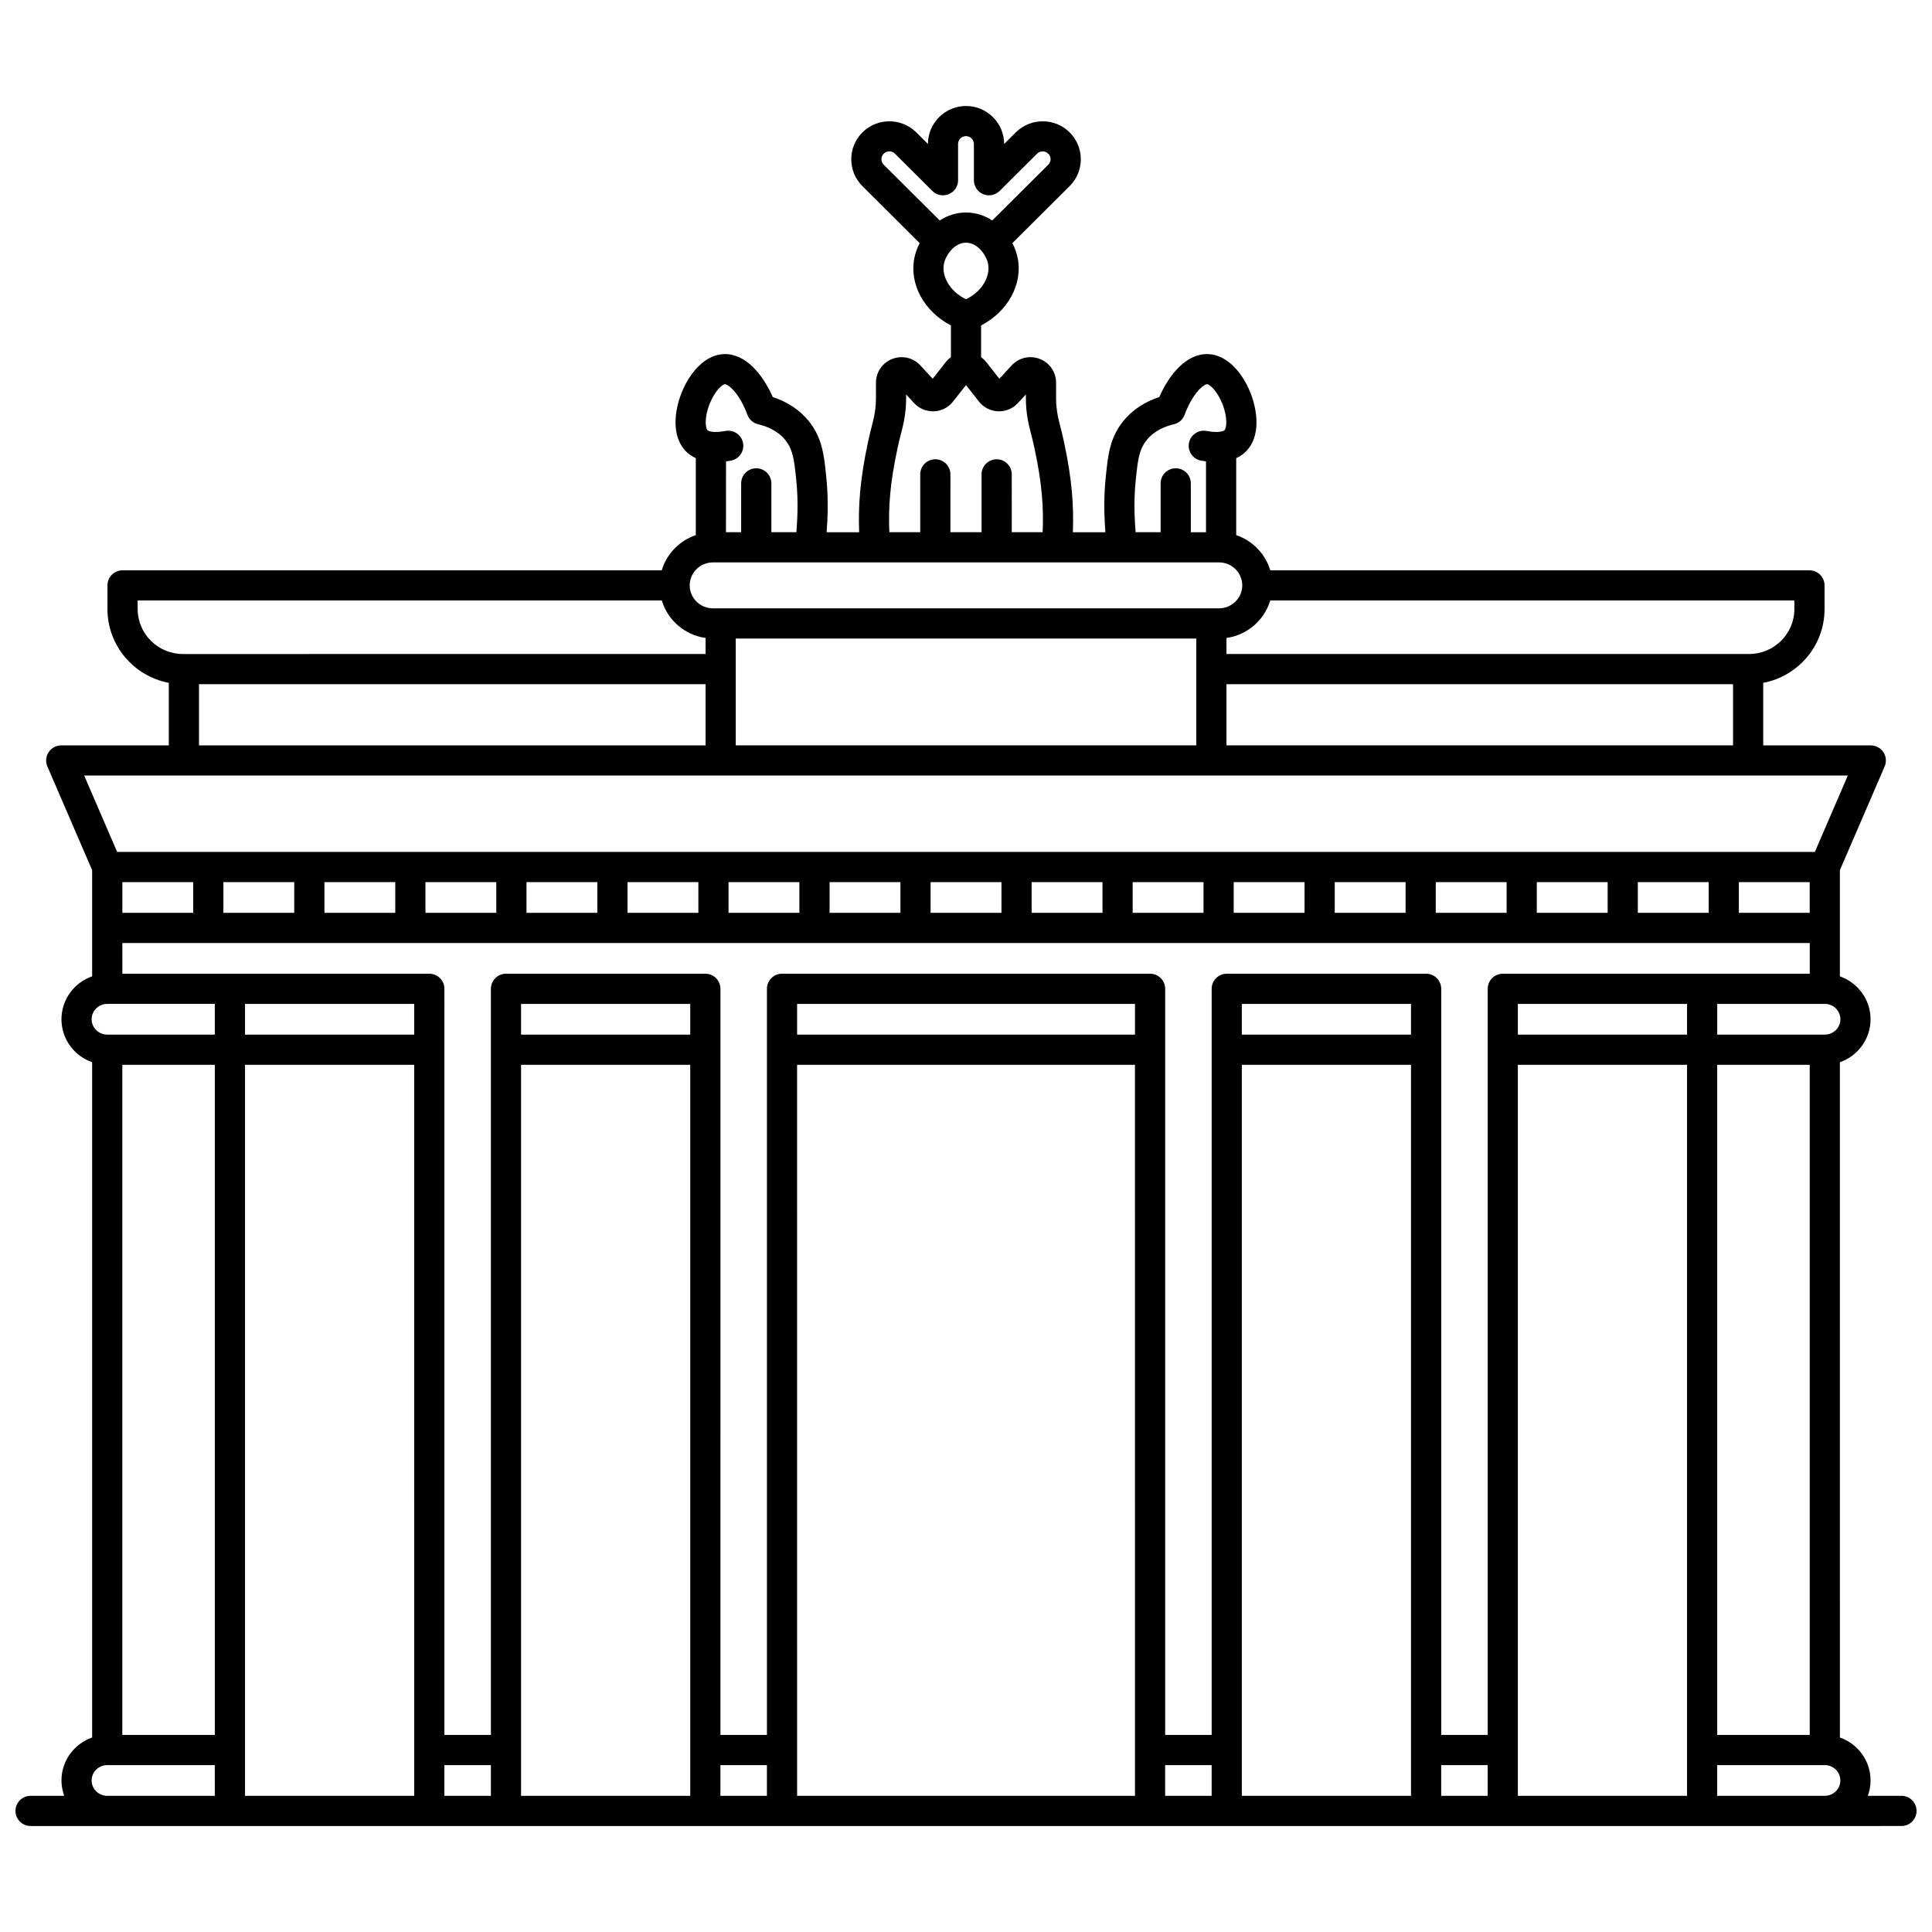 <?xml version="1.0" encoding="UTF-8"?>
<!-- Uploaded to: SVG Repo, www.svgrepo.com, Generator: SVG Repo Mixer Tools -->
<svg width="800px" height="800px" version="1.1" viewBox="144 144 512 512" xmlns="http://www.w3.org/2000/svg">
 <defs>
  <clipPath id="a">
   <path d="m148.09 172h503.81v456h-503.81z"/>
  </clipPath>
 </defs>
 <g clip-path="url(#a)">
  <path d="m647.91 619.91h-8.918c0.461-1.273 0.727-2.641 0.727-4.07 0-5.258-3.402-9.73-8.129-11.379l-0.004-178.96c4.727-1.648 8.129-6.121 8.129-11.379 0-5.258-3.402-9.73-8.129-11.379v-28.141l11.863-27.48c0.535-1.234 0.41-2.656-0.328-3.781-0.738-1.125-1.996-1.801-3.34-1.801h-28.512v-16.574c9.246-1.758 16.254-9.844 16.254-19.539v-6.285c0-2.207-1.789-4-4-4h-142.89c-1.305-4.379-4.699-7.863-9.027-9.328v-20.398c1.027-0.477 1.941-1.09 2.699-1.883 3.785-3.965 3.008-10.645 1.02-15.574-1.914-4.746-5.832-9.895-11.094-10.113-5.832-0.23-10.391 5.41-13.016 11.383-3.879 1.258-7.133 3.414-9.492 6.309-3.195 3.914-3.914 8.074-4.375 12-0.594 5.039-1 9.691-0.41 17.52h-8.617c0.262-6.938-0.199-13.945-2.367-24-0.348-1.605-0.738-3.238-1.164-4.852-0.617-2.328-0.918-4.457-0.918-6.5v-4.277c0-2.809-1.691-5.281-4.312-6.305-2.621-1.027-5.555-0.352-7.461 1.719l-3.258 3.531-3.504-4.453c-0.391-0.496-0.844-0.918-1.336-1.281v-8.398c7.062-3.652 11.137-10.957 9.672-17.984-0.27-1.285-0.742-2.582-1.383-3.832l15.168-15.098c1.91-1.902 2.965-4.434 2.965-7.125 0-2.691-1.051-5.223-2.961-7.125-3.93-3.914-10.328-3.914-14.262 0l-3.094 3.078c-0.004-5.551-4.535-10.066-10.098-10.066-5.566 0-10.094 4.516-10.094 10.066l-3.094-3.078c-3.93-3.914-10.328-3.914-14.262 0-1.91 1.902-2.965 4.434-2.965 7.125 0 2.691 1.051 5.223 2.961 7.125l15.168 15.098c-0.641 1.25-1.117 2.547-1.383 3.832-1.469 7.031 2.606 14.332 9.668 17.984v8.398c-0.492 0.363-0.949 0.785-1.336 1.281l-3.504 4.453-3.254-3.527c-1.91-2.07-4.84-2.746-7.465-1.719-2.617 1.023-4.312 3.496-4.312 6.305v4.277c0 2.047-0.301 4.172-0.918 6.5-0.426 1.613-0.816 3.242-1.164 4.848-2.168 10.055-2.629 17.062-2.367 24h-8.621c0.59-7.824 0.184-12.477-0.406-17.52-0.461-3.926-1.18-8.086-4.375-12-2.359-2.894-5.613-5.051-9.492-6.309-2.621-5.973-7.188-11.617-13.016-11.383-5.262 0.223-9.18 5.371-11.094 10.113-1.988 4.93-2.766 11.613 1.02 15.574 0.758 0.793 1.672 1.41 2.695 1.883v20.395c-4.328 1.465-7.719 4.949-9.027 9.328h-142.89c-2.207 0-4 1.789-4 4v6.285c0 9.695 7.012 17.781 16.254 19.539v16.574h-28.512c-1.348 0-2.602 0.676-3.34 1.801-0.738 1.125-0.863 2.547-0.328 3.781l11.863 27.48v28.141c-4.727 1.648-8.129 6.121-8.129 11.379 0 5.258 3.402 9.73 8.129 11.379v178.96c-4.727 1.648-8.129 6.121-8.129 11.379 0 1.43 0.266 2.797 0.727 4.07l-8.918 0.004c-2.207 0-4 1.789-4 4 0 2.207 1.789 4 4 4h475.49l20.32-0.004c2.207 0 4-1.789 4-4-0.004-2.207-1.793-3.996-4-3.996zm-446.98-193.73v177.59h-24.516v-177.59zm422.66-40.273h-18.777v-8.141h18.777zm-26.773 0h-18.777v-8.141h18.777zm-26.773 0h-18.777v-8.141h18.777zm-26.777 0h-18.777v-8.141h18.777zm-26.773 0h-18.777v-8.141h18.777zm-26.777 0h-18.777v-8.141h18.777zm-26.773 0h-18.777v-8.141h18.777zm-26.773 0h-18.777v-8.141h18.777zm-26.777 0h-18.777v-8.141h18.777zm-26.773 0h-18.777v-8.141h18.777zm-26.777 0h-18.777v-8.141h18.777zm-26.773 0h-18.777v-8.141h18.777zm-26.773 0h-18.777v-8.141h18.777zm-26.777 0h-18.777v-8.141h18.777zm-26.773 0h-18.777v-8.141h18.777zm-26.777 0h-18.773v-8.141h18.777zm-26.773 0h-18.777v-8.141h18.777zm-18.777 7.996h447.18v8.141h-81.344c-2.207 0-4 1.789-4 4v197.73h-12.324v-197.73c0-2.207-1.789-4-4-4h-52.832c-2.207 0-4 1.789-4 4v197.73h-12.324l0.004-197.73c0-2.207-1.789-4-4-4h-97.539c-2.207 0-4 1.789-4 4v197.73h-12.324l0.004-197.73c0-2.207-1.789-4-4-4h-52.832c-2.207 0-4 1.789-4 4v197.73h-12.324l0.004-197.73c0-2.207-1.789-4-4-4h-81.344zm414.66 24.281h-44.836v-8.141h44.836zm-73.152 0h-44.836v-8.141h44.836zm-73.152 0h-89.539v-8.141h89.539zm-117.86 0h-44.836v-8.141h44.836zm-73.152 0h-44.836v-8.141h44.836l0.004 8.141zm-44.836 7.996h44.836l0.004 193.73h-44.84zm52.832 185.59h12.324v8.141h-12.324zm20.32-185.59h44.836v193.73h-44.836zm52.832 185.59h12.324v8.141h-12.324zm20.32-185.59h89.539l0.004 193.73h-89.539zm97.539 185.59h12.324v8.141h-12.324zm20.32-185.59h44.836v193.73h-44.836zm52.832 185.59h12.324v8.141h-12.324zm20.32-185.59h44.836v193.73h-44.836zm52.832 0h24.516v177.59h-24.516zm28.516-7.996h-28.512v-8.141h28.512c2.277 0 4.129 1.828 4.129 4.07 0 2.242-1.852 4.07-4.129 4.07zm-158.57-76.656v-16.211h134.25v16.211zm-130.05-28.316h122.05v28.312l-122.05 0.004zm141.65-10.086h138.9v2.289c0 6.566-5.394 11.906-12.02 11.906h-138.48v-4.258c5.535-0.773 10.047-4.719 11.605-9.938zm-35.34-34.668c0.426-3.609 0.949-5.82 2.629-7.879 2.066-2.535 5.039-3.652 7.164-4.144 1.316-0.305 2.391-1.25 2.856-2.516 2.106-5.731 5.074-8.098 5.938-8.098h0.02c0.711 0.031 2.66 1.766 4.012 5.117 1.523 3.781 1.145 6.508 0.613 7.062-0.352 0.367-1.949 0.746-4.746 0.211-2.16-0.414-4.262 1.004-4.68 3.176-0.414 2.168 1.008 4.262 3.176 4.68 0.457 0.09 0.895 0.141 1.336 0.203v18.777h-4.023v-12.949c0-2.207-1.789-4-4-4-2.207 0-4 1.789-4 4v12.945h-6.629c-0.605-7.504-0.238-11.711 0.336-16.586zm-67.703-82.27c0-0.547 0.215-1.066 0.609-1.457 0.82-0.82 2.16-0.816 2.977 0l9.914 9.867c1.145 1.141 2.863 1.477 4.356 0.859 1.492-0.621 2.465-2.078 2.465-3.691l-0.004-9.621c0-1.141 0.941-2.07 2.098-2.07s2.098 0.93 2.098 2.07v9.621c0 1.617 0.973 3.074 2.465 3.691 1.492 0.617 3.211 0.281 4.356-0.859l9.914-9.867c0.82-0.816 2.156-0.816 2.981 0 0.391 0.391 0.605 0.906 0.605 1.457 0 0.547-0.215 1.066-0.609 1.457l-14.848 14.777c-1.992-1.297-4.34-2.106-6.961-2.102-2.621 0-4.969 0.809-6.961 2.106l-14.848-14.777c-0.391-0.395-0.605-0.91-0.605-1.461zm16.578 27.688c0.484-2.332 2.785-5.559 5.84-5.559s5.352 3.231 5.84 5.559c0.652 3.125-1.367 7.293-5.84 9.426-4.473-2.133-6.492-6.301-5.84-9.426zm-12.293 48.848c0.32-1.484 0.684-2.996 1.078-4.484 0.797-3.008 1.184-5.801 1.184-8.547v-1.164l2.113 2.293c1.348 1.465 3.254 2.25 5.258 2.18 1.992-0.078 3.84-1.02 5.066-2.586l3.434-4.359 3.43 4.359c1.23 1.562 3.078 2.508 5.066 2.586 2.004 0.07 3.91-0.715 5.258-2.18l2.117-2.293v1.164c0 2.746 0.387 5.543 1.184 8.547 0.395 1.492 0.758 3 1.078 4.488 2.039 9.461 2.453 15.789 2.184 22.316h-8.188l-0.004-15.332c0-2.207-1.789-4-4-4-2.207 0-4 1.789-4 4v15.332h-8.258l0.004-15.332c0-2.207-1.789-4-4-4-2.207 0-4 1.789-4 4v15.332h-8.188c-0.27-6.527 0.145-12.855 2.184-22.32zm-49.77-11.785c1.352-3.352 3.301-5.086 4.012-5.117h0.02c0.859 0 3.832 2.363 5.938 8.098 0.465 1.266 1.539 2.215 2.856 2.516 2.125 0.492 5.098 1.609 7.164 4.144 1.68 2.062 2.203 4.269 2.629 7.879 0.574 4.879 0.938 9.086 0.332 16.586h-6.629l-0.004-12.945c0-2.207-1.789-4-4-4-2.207 0-4 1.789-4 4v12.945h-4.023l0.008-18.777c0.441-0.059 0.879-0.113 1.336-0.203 2.168-0.414 3.59-2.512 3.176-4.68-0.414-2.168-2.512-3.586-4.68-3.176-2.801 0.535-4.394 0.152-4.742-0.211-0.531-0.555-0.914-3.281 0.609-7.059zm0.844 42.102h134.11c3.398 0 6.16 2.731 6.16 6.086 0 3.356-2.766 6.086-6.16 6.086l-134.11 0.004c-3.398 0-6.16-2.731-6.16-6.086 0-3.359 2.766-6.09 6.16-6.09zm-152.46 12.375v-2.289h138.9c1.555 5.215 6.07 9.164 11.602 9.934v4.258l-138.48 0.004c-6.629 0-12.02-5.344-12.02-11.906zm16.254 19.902h134.25v16.211h-134.25zm436.96 24.207-8.738 20.246h-449.91l-8.738-20.246zm-461.28 60.516h28.512v8.141l-28.512 0.004c-2.277 0-4.129-1.828-4.129-4.07-0.004-2.246 1.852-4.074 4.129-4.074zm-4.133 205.8c0-2.246 1.852-4.07 4.129-4.07h28.512l0.004 8.141h-28.512c-2.277 0-4.133-1.824-4.133-4.07zm430.79 4.07v-8.141h28.512c2.277 0 4.129 1.828 4.129 4.07 0 2.246-1.852 4.07-4.129 4.07z"/>
 </g>
</svg>